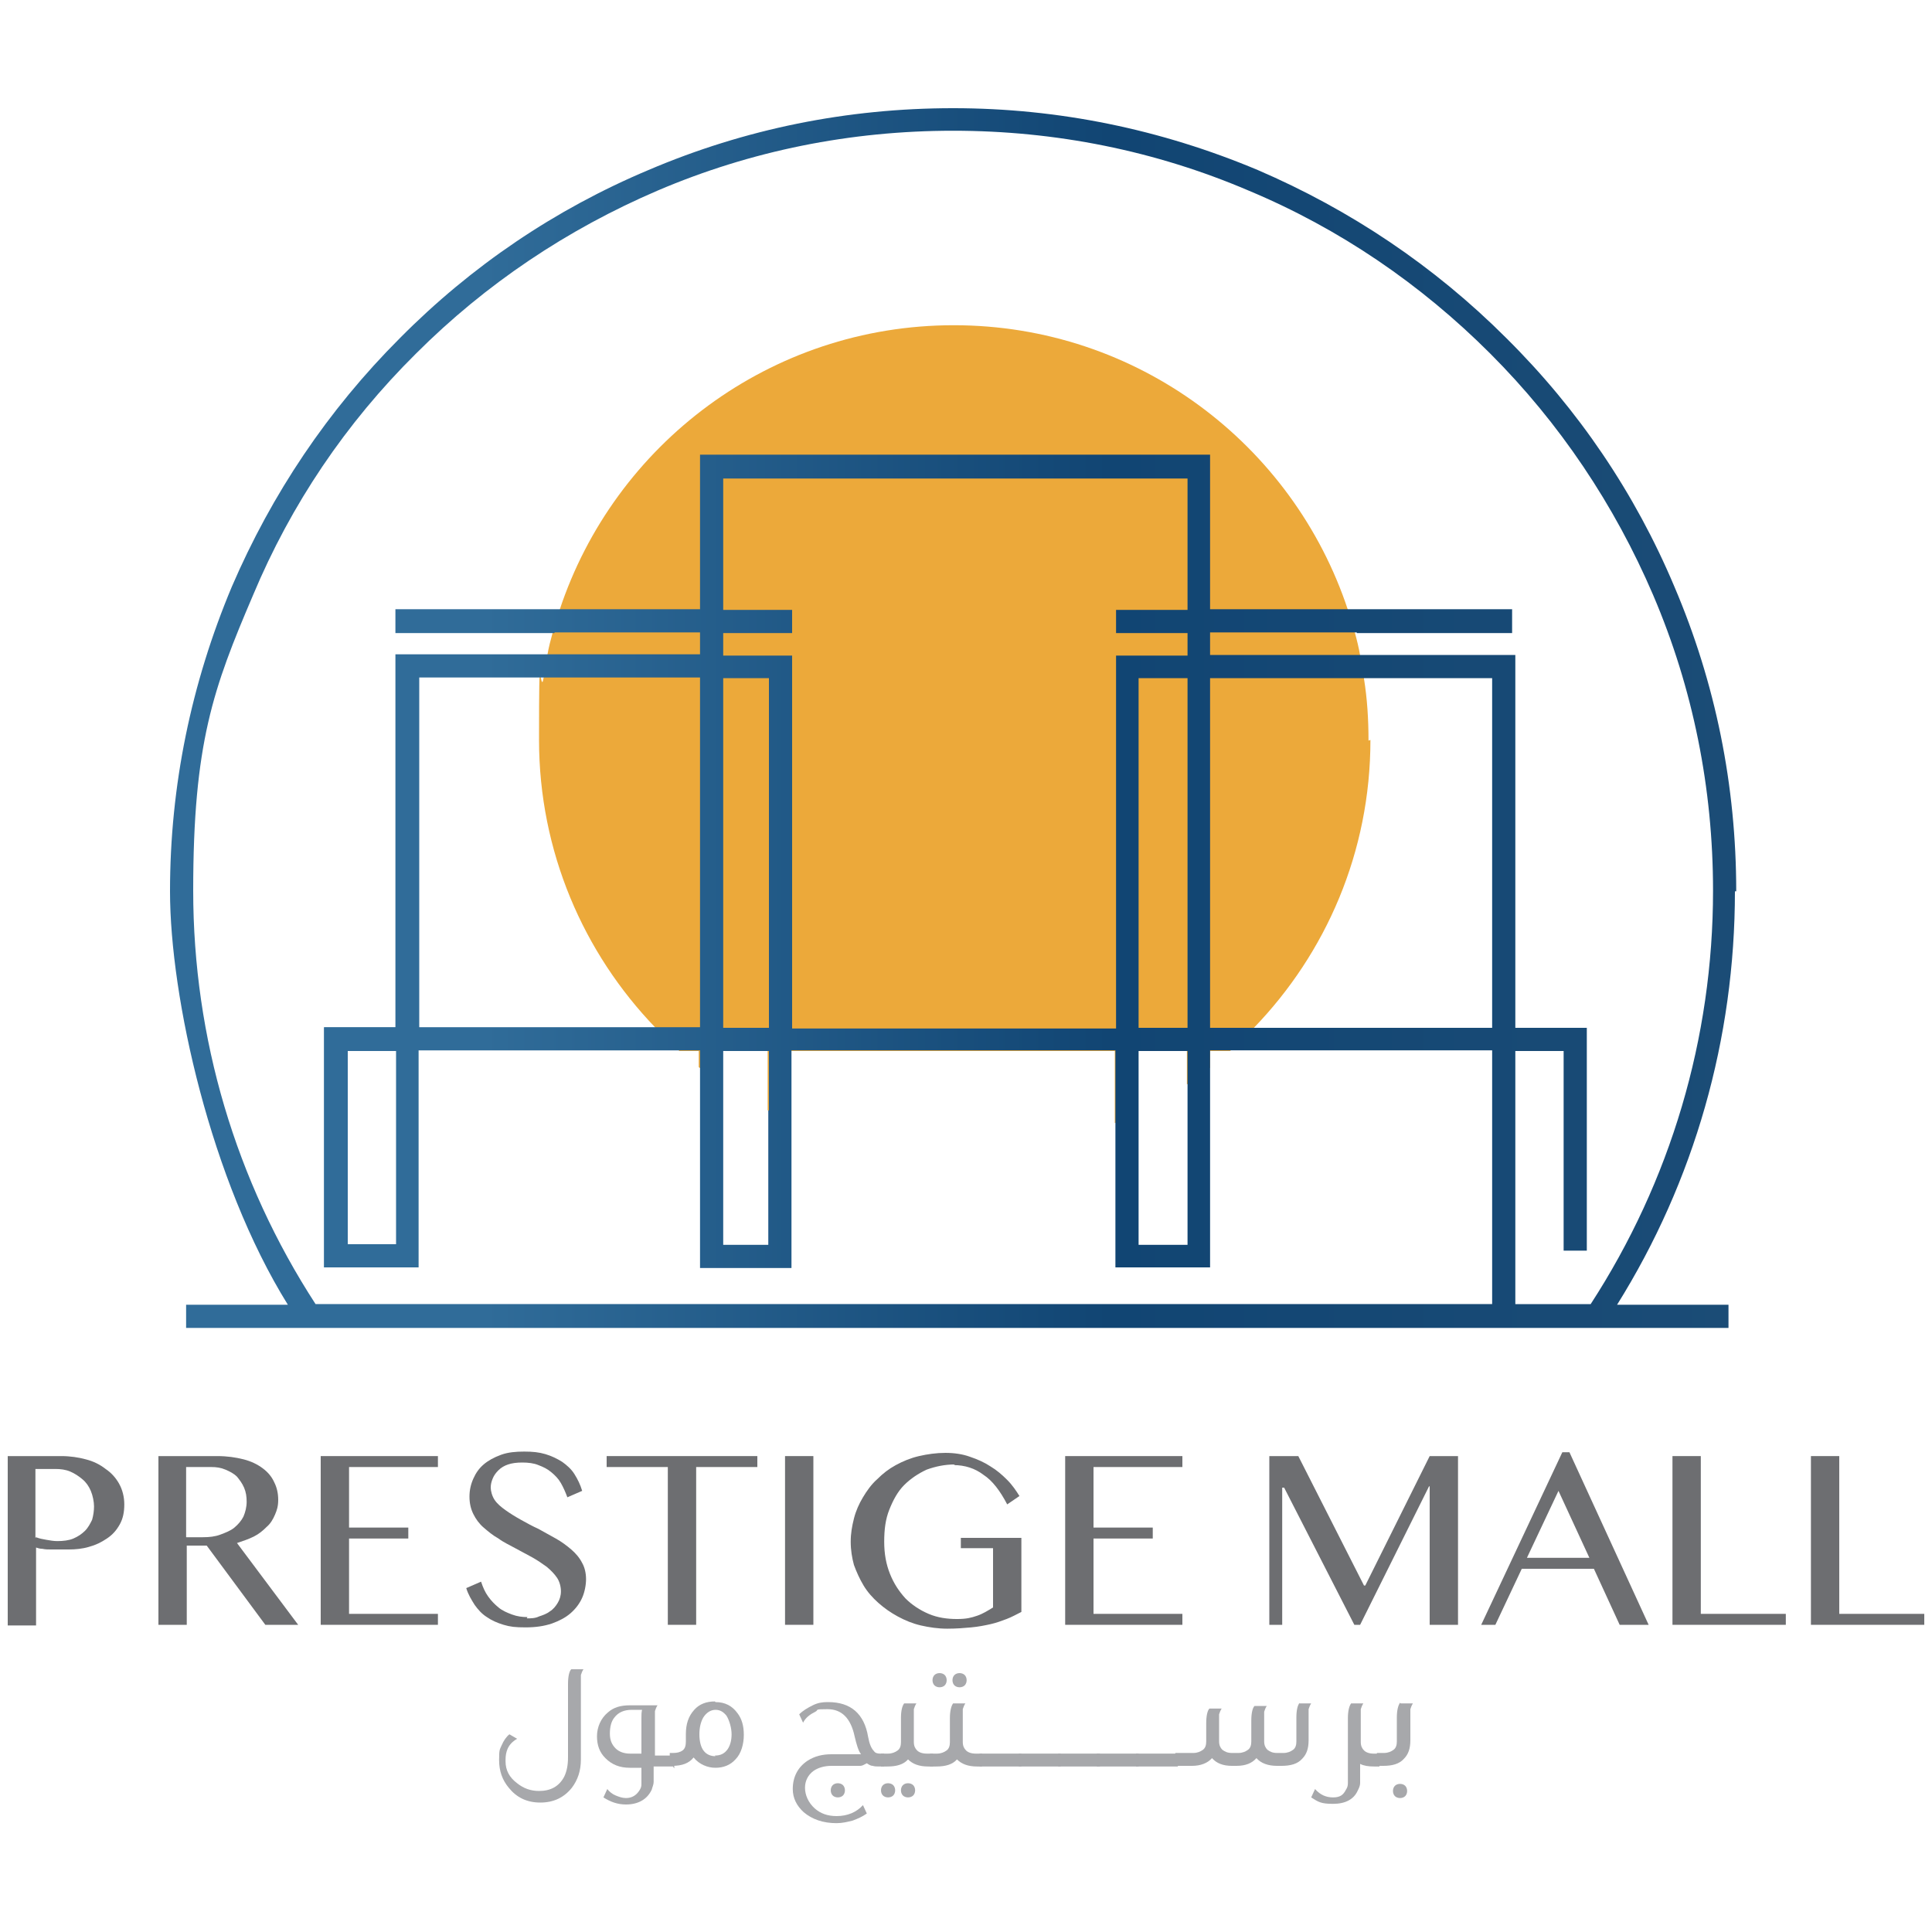 <?xml version="1.0" encoding="UTF-8"?>
<svg id="Layer_1" xmlns="http://www.w3.org/2000/svg" xmlns:xlink="http://www.w3.org/1999/xlink" version="1.1" viewBox="0 0 300 300">
  <!-- Generator: Adobe Illustrator 29.6.0, SVG Export Plug-In . SVG Version: 2.1.1 Build 207)  -->
  <defs>
    <style>
      .st0 {
        fill: #6d6e71;
      }

      .st1 {
        fill: url(#linear-gradient);
      }

      .st2 {
        fill: #eca93a;
      }

      .st3 {
        fill: #a7a8ab;
      }
    </style>
    <linearGradient id="linear-gradient" x1="26.5" y1="111.5" x2="269.6" y2="111.5" gradientUnits="userSpaceOnUse">
      <stop offset=".2" stop-color="#306c99"/>
      <stop offset=".6" stop-color="#114573"/>
      <stop offset="1" stop-color="#1b4c76"/>
    </linearGradient>
  </defs>
  <path class="st2" d="M212.8,114.9c0,17.4-6.9,33.1-18.1,44.7-1.2,1.2-2.4,2.4-3.7,3.6h-3.1v2.6c-1.2.9-2.3,1.8-3.6,2.6v-5.2h-7.6v9.6c-1.2.6-2.4,1.1-3.6,1.6v-11.2h-50.3v10.9c-1.2-.5-2.4-1.1-3.6-1.7v-9.2h-7.1v5.1c-1.2-.8-2.4-1.7-3.6-2.6v-2.5h-3c-1.3-1.1-2.5-2.3-3.7-3.6-11.2-11.6-18.1-27.4-18.1-44.7s.2-6.5.7-9.6c.2-1.2.4-2.4.6-3.6.2-1.2.5-2.3.8-3.4.3-1.2.7-2.4,1.1-3.6,8.5-25.7,32.7-44.2,61.2-44.2s52.7,18.5,61.2,44.2c.4,1.2.7,2.4,1.1,3.6.3,1.1.6,2.3.8,3.5.2,1.2.5,2.4.6,3.6.5,3.1.7,6.3.7,9.6Z"/>
  <g>
    <path class="st0" d="M1.2,226.1h8.3c1.4,0,2.7.2,3.8.5,1.2.3,2.2.8,3.1,1.5.9.6,1.6,1.4,2.1,2.3.5.9.8,2,.8,3.2s-.2,2.2-.7,3.1c-.5.9-1.1,1.6-2,2.2s-1.7,1-2.8,1.3c-1,.3-2.1.4-3.1.4s-.9,0-1.4,0c-.5,0-1,0-1.4,0s-.9,0-1.3-.1c-.4,0-.7-.1-1-.2v12.1H1.2v-26.2ZM5.6,238.7c.5.2,1,.3,1.6.4.6.1,1.1.2,1.7.2.9,0,1.8-.1,2.5-.4.7-.3,1.3-.7,1.8-1.2.5-.5.8-1.1,1.1-1.7.2-.7.3-1.4.3-2.1s-.2-1.7-.5-2.4c-.3-.7-.7-1.3-1.3-1.8s-1.2-.9-1.9-1.2-1.5-.4-2.3-.4h-3.1v10.7Z"/>
    <path class="st0" d="M24.6,226.1h9.1c1.6,0,2.9.2,4.1.5,1.2.3,2.2.8,3,1.4s1.4,1.3,1.8,2.2c.4.8.6,1.7.6,2.7s-.2,1.6-.5,2.3-.7,1.4-1.3,1.9c-.6.6-1.2,1.1-2,1.5s-1.7.7-2.6,1l9.5,12.7h-5.1l-9.1-12.3h-3.1v12.3h-4.4v-26.2ZM29,238.7h2.5c1,0,1.9-.1,2.7-.4.8-.3,1.6-.6,2.2-1.1.6-.5,1.1-1.1,1.4-1.7.3-.7.5-1.5.5-2.3s-.1-1.5-.4-2.2c-.3-.7-.7-1.2-1.1-1.7-.5-.5-1.1-.8-1.8-1.1-.7-.3-1.4-.4-2.2-.4h-3.9v10.9Z"/>
    <path class="st0" d="M68,226.1v1.7h-13.8v9.4h9.2v1.7h-9.2v11.7h13.8v1.7h-18.2v-26.2h18.2Z"/>
    <path class="st0" d="M81.8,251.3c.6,0,1.3,0,1.9-.3.6-.2,1.2-.4,1.7-.8.5-.3.9-.8,1.2-1.3.3-.5.5-1.1.5-1.8s-.2-1.5-.6-2.1c-.4-.6-1-1.2-1.6-1.7-.7-.5-1.4-1-2.3-1.5-.9-.5-1.7-.9-2.6-1.4-.9-.5-1.8-.9-2.6-1.5-.9-.5-1.6-1.1-2.3-1.7-.7-.6-1.2-1.3-1.6-2.1-.4-.8-.6-1.7-.6-2.7s.2-1.9.6-2.8.9-1.6,1.6-2.2c.7-.6,1.6-1.1,2.7-1.5,1.1-.4,2.3-.5,3.6-.5s2.3.1,3.3.4c1,.3,1.8.7,2.6,1.2.7.5,1.4,1.1,1.9,1.9s.9,1.6,1.2,2.6l-2.3,1c-.3-.8-.6-1.5-1-2.2-.4-.7-.9-1.2-1.5-1.7s-1.2-.8-2-1.1c-.7-.3-1.6-.4-2.5-.4s-1.6.1-2.2.3c-.6.2-1.1.5-1.5.9-.4.4-.7.8-.9,1.3-.2.5-.3.9-.3,1.4s.2,1.3.6,1.9c.4.6,1,1.1,1.7,1.6.7.5,1.5,1,2.4,1.5.9.5,1.8,1,2.7,1.4.9.5,1.8,1,2.7,1.5.9.5,1.7,1.1,2.4,1.7.7.6,1.3,1.3,1.7,2.1.4.7.6,1.6.6,2.5s-.2,2-.6,2.9c-.4.9-1,1.7-1.8,2.4-.8.7-1.8,1.2-2.9,1.6-1.2.4-2.5.6-4.1.6s-2.4-.1-3.4-.4c-1-.3-1.9-.7-2.6-1.2-.8-.5-1.4-1.2-1.9-1.9-.5-.8-1-1.6-1.3-2.6l2.3-1c.3.9.6,1.6,1.1,2.3.5.7,1,1.2,1.6,1.7.6.5,1.3.8,2.1,1.1.8.3,1.6.4,2.4.4Z"/>
    <path class="st0" d="M117.6,226.1v1.7h-9.5v24.5h-4.4v-24.5h-9.5v-1.7h23.4Z"/>
    <path class="st0" d="M121.9,226.1h4.4v26.2h-4.4v-26.2Z"/>
    <path class="st0" d="M148.3,227.4c-1.6,0-3,.3-4.4.8-1.3.6-2.5,1.4-3.5,2.4s-1.7,2.3-2.3,3.8-.8,3.1-.8,5,.3,3.5.9,5c.6,1.5,1.4,2.7,2.4,3.8,1,1,2.2,1.8,3.6,2.4,1.4.6,2.9.8,4.4.8s2.2-.2,3.1-.5c.9-.3,1.7-.8,2.5-1.3v-9.2h-5v-1.6h9.4v11.5c-.8.4-1.5.8-2.3,1.1-.8.3-1.6.6-2.5.8-.9.2-1.9.4-3,.5-1.1.1-2.3.2-3.7.2s-2.8-.2-4.1-.5c-1.3-.3-2.5-.8-3.6-1.4-1.1-.6-2.1-1.3-3-2.1-.9-.8-1.7-1.7-2.3-2.7-.6-1-1.1-2.1-1.5-3.2-.3-1.1-.5-2.3-.5-3.6s.2-2.4.5-3.6c.3-1.2.8-2.3,1.4-3.3.6-1,1.3-2,2.2-2.8.9-.9,1.8-1.6,2.9-2.2,1.1-.6,2.3-1.1,3.6-1.4,1.3-.3,2.7-.5,4.1-.5s2.7.2,3.8.6c1.2.4,2.3.9,3.2,1.5,1,.6,1.8,1.3,2.6,2.1.8.8,1.4,1.7,1.9,2.5l-1.9,1.3c-1.1-2.1-2.3-3.7-3.7-4.6-1.3-1-2.9-1.5-4.6-1.5Z"/>
    <path class="st0" d="M183.6,226.1v1.7h-13.8v9.4h9.2v1.7h-9.2v11.7h13.8v1.7h-18.2v-26.2h18.2Z"/>
    <path class="st0" d="M197.1,226.1h4.5l10.2,20.1h.2l10-20.1h4.4v26.2h-4.4v-21.5h-.1l-10.7,21.5h-.9l-10.9-21.3h-.3v21.3h-2v-26.2Z"/>
    <path class="st0" d="M243.7,225.5l12.3,26.8h-4.5l-4-8.7h-11.2l-4.1,8.7h-2.2l12.6-26.8h1.1ZM237.1,241.9h9.7l-4.8-10.4-4.9,10.4Z"/>
    <path class="st0" d="M259.7,226.1h4.4v24.5h13.2v1.7h-17.6v-26.2Z"/>
    <path class="st0" d="M281.2,226.1h4.4v24.5h13.2v1.7h-17.6v-26.2Z"/>
  </g>
  <g>
    <path class="st3" d="M88.7,259.2h1.9c-.2.3-.3.6-.4.9,0,.3,0,.8,0,1.4v11.7c0,1.8-.5,3.2-1.4,4.4-1.2,1.5-2.8,2.3-4.9,2.3s-3.7-.8-4.9-2.3c-1-1.2-1.5-2.6-1.5-4.3s.1-1.6.4-2.3c.3-.7.7-1.3,1.2-1.7l1.2.7c-.7.4-1.2.9-1.5,1.6-.2.5-.3,1-.3,1.7v.2c0,1.4.6,2.5,1.8,3.4,1,.8,2.1,1.2,3.4,1.2,1.8,0,3.1-.7,3.9-2.2.4-.8.6-1.8.6-3v-11.4c0-1.2.2-2,.5-2.3Z"/>
    <path class="st3" d="M104.5,274.3h-3v.4c0,.9,0,1.6,0,2,0,.4-.2.8-.3,1.2-.7,1.5-2.1,2.3-4,2.3-1.3,0-2.4-.4-3.5-1.1l.6-1.3c.3.4.8.8,1.3,1,.5.2,1,.4,1.6.4.9,0,1.6-.4,2.1-1.2.2-.3.3-.6.3-.9,0-.4,0-.9,0-1.6v-1h-1.8c-1.6,0-2.8-.5-3.8-1.5-.9-.9-1.3-2-1.3-3.4s.6-2.8,1.7-3.7c.9-.8,2-1.1,3.4-1.1h4.3c-.2.3-.3.6-.4.9,0,.3,0,.8,0,1.4v5.5h3v2ZM99.6,272.3v-5.5c0-.5,0-.9.1-1.3h-1.6c-1.2,0-2.1.4-2.7,1.2-.5.6-.7,1.5-.7,2.5s.3,1.7.9,2.3c.5.5,1.3.8,2.2.8h1.9Z"/>
    <path class="st3" d="M111.1,264.3c1.5,0,2.6.6,3.4,1.7.7.9,1,2,1,3.4s-.4,2.9-1.3,3.8c-.8.9-1.9,1.3-3.1,1.3s-2.5-.5-3.4-1.6c-.7.9-1.8,1.3-3.3,1.3h-.4v-2h.5c.6,0,1.1-.1,1.5-.4.4-.3.5-.8.5-1.4v-1.1h0c0-1.6.4-2.8,1.3-3.8.8-.9,1.9-1.3,3.2-1.3ZM111,272.6c.9,0,1.5-.3,2-1,.4-.6.6-1.4.6-2.3s-.3-2.1-.8-2.9c-.5-.6-1-.9-1.7-.9s-1.4.4-1.9,1.2c-.4.7-.6,1.6-.6,2.6s.2,2,.7,2.6c.4.5,1,.8,1.8.8Z"/>
    <path class="st3" d="M128.6,264.3c3.5,0,5.6,1.8,6.2,5.4.2,1.1.5,1.8.9,2.2.2.3.5.4,1,.4h.6v2h-.7c-.4,0-.8,0-1.1-.1-.3,0-.6-.2-.9-.4-.4.2-.7.4-1,.4-.3,0-.8,0-1.5,0h-3c-1.1,0-2.1.3-2.8.8-.8.6-1.3,1.5-1.3,2.6s.5,2.3,1.5,3.2c.9.8,2,1.2,3.4,1.2,1.7,0,3.1-.6,4.1-1.7l.6,1.3c-.7.5-1.4.8-2.2,1.1-.8.2-1.6.4-2.5.4-2.1,0-3.8-.6-5.1-1.7-1.1-1-1.7-2.2-1.7-3.6,0-1.9.8-3.4,2.3-4.4,1.1-.7,2.3-1,3.7-1h4.6c-.4-.5-.7-1.5-1-2.8-.6-2.8-2-4.2-4.2-4.2s-1.3.1-1.9.4c-.8.4-1.5.9-1.9,1.7l-.6-1.3c.6-.6,1.3-1,2.1-1.4s1.5-.5,2.3-.5ZM130.1,276.9c.3,0,.6.1.8.3.2.2.3.5.3.8s-.1.6-.3.8c-.2.2-.5.3-.8.3s-.6-.1-.8-.3c-.2-.2-.3-.5-.3-.8s.1-.6.3-.8c.2-.2.5-.3.8-.3Z"/>
    <path class="st3" d="M137.9,276.9c.3,0,.6.1.8.3s.3.5.3.8-.1.6-.3.8c-.2.2-.5.3-.8.3s-.6-.1-.8-.3c-.2-.2-.3-.5-.3-.8s.1-.6.3-.8c.2-.2.5-.3.8-.3ZM144.9,272.3v2h-.8c-1.4,0-2.4-.4-3.1-1.1-.7.8-1.8,1.1-3.2,1.1h-1v-2h1.1c.6,0,1.1-.2,1.5-.5.4-.3.5-.8.5-1.3v-3.7c0-1.2.2-1.9.5-2.3h1.9c-.2.3-.3.6-.4.9,0,.3,0,.8,0,1.4v3.4h0v.3c0,.6.2,1,.5,1.3.3.3.8.5,1.5.5h.9ZM141,276.9c.3,0,.6.1.8.3s.3.5.3.8-.1.6-.3.8c-.2.2-.5.3-.8.3s-.6-.1-.8-.3c-.2-.2-.3-.5-.3-.8s.1-.6.3-.8c.2-.2.5-.3.8-.3Z"/>
    <path class="st3" d="M152.5,272.3v2h-.8c-1.4,0-2.4-.4-3.1-1.1-.7.8-1.8,1.1-3.2,1.1h-1v-2h1.1c.6,0,1.1-.2,1.5-.5.4-.3.5-.8.5-1.3v-3.7c0-1.1.2-1.9.5-2.3h1.9c-.2.3-.3.6-.4.9,0,.3,0,.8,0,1.4v3.4h0v.3c0,.6.2,1,.5,1.3.3.3.8.5,1.5.5h.9ZM145.9,262c-.3,0-.6-.1-.8-.3-.2-.2-.3-.5-.3-.8s.1-.6.3-.8c.2-.2.5-.3.8-.3s.6.1.8.3c.2.2.3.5.3.8s-.1.6-.3.8-.5.3-.8.3ZM149,262c-.3,0-.6-.1-.8-.3-.2-.2-.3-.5-.3-.8s.1-.6.3-.8c.2-.2.5-.3.8-.3s.6.1.8.3c.2.2.3.5.3.8s-.1.6-.3.8c-.2.2-.5.3-.8.3Z"/>
    <path class="st3" d="M152.1,272.3h6.5v2h-6.5v-2Z"/>
    <path class="st3" d="M158.2,272.3h6.5v2h-6.5v-2Z"/>
    <path class="st3" d="M164.3,272.3h6.5v2h-6.5v-2Z"/>
    <path class="st3" d="M170.3,272.3h6.5v2h-6.5v-2Z"/>
    <path class="st3" d="M176.4,272.3h6.5v2h-6.5v-2Z"/>
    <path class="st3" d="M201.7,264.5h1.9c-.2.3-.3.6-.4.9,0,.3,0,.8,0,1.4v3.4c0,1.3-.3,2.2-1,2.9-.7.8-1.8,1.1-3.2,1.1h-.7c-1.4,0-2.5-.4-3.2-1.2-.7.8-1.7,1.2-3.1,1.2h-.7c-1.4,0-2.4-.4-3.1-1.2-.7.8-1.8,1.2-3.1,1.2h-2.6v-2h2.8c.6,0,1.1-.2,1.5-.5.4-.3.5-.8.5-1.3v-2.8c0-1.2.2-2,.5-2.3h1.9c-.2.3-.3.6-.4.9,0,.3,0,.8,0,1.4v2.8c0,.6.2,1,.5,1.3.4.3.8.5,1.5.5h1c.6,0,1.1-.2,1.5-.5.4-.3.5-.8.5-1.3v-3.2c0-1.2.2-2,.5-2.3h1.9c-.2.3-.3.6-.4.9,0,.3,0,.8,0,1.4v3.2c0,.6.2,1,.5,1.3.4.3.8.5,1.5.5h1c.6,0,1.1-.2,1.5-.5.4-.3.5-.8.5-1.3v-3.7c0-1.2.2-1.9.5-2.3Z"/>
    <path class="st3" d="M214.2,272.3v2h-.8c-.9,0-1.6-.1-2.2-.4v1.1c0,.8,0,1.5,0,1.9,0,.4-.2.8-.4,1.2-.6,1.3-1.9,2-3.8,2s-2.3-.3-3.4-1l.6-1.3c.8.9,1.7,1.3,2.8,1.3s1.6-.4,2-1.2c.2-.3.3-.6.3-1,0-.4,0-1,0-1.9v-4.4s0-.4,0-.4v-3.4c0-1.1.2-1.9.5-2.3h1.9c-.2.3-.3.6-.4.9,0,.3,0,.8,0,1.4v3.7c0,.6.2,1,.5,1.3.3.3.8.5,1.5.5h.9Z"/>
    <path class="st3" d="M217.5,264.5h1.9c-.2.3-.3.6-.4.9,0,.3,0,.8,0,1.4v3.4c0,1.3-.3,2.2-1,2.9-.7.8-1.8,1.1-3.2,1.1h-1v-2h1.1c.6,0,1.1-.2,1.5-.5.4-.3.5-.8.5-1.3v-3.7c0-1.1.2-1.9.5-2.3ZM217.4,279.2c-.3,0-.6-.1-.8-.3-.2-.2-.3-.5-.3-.8s.1-.6.3-.8c.2-.2.5-.3.8-.3s.6.1.8.3.3.5.3.8-.1.6-.3.8c-.2.2-.5.3-.8.3Z"/>
  </g>
  <path class="st1" d="M209.6,94.7c.4,1.2.7,2.4,1.1,3.6h24.1v-3.6h-25.2ZM102,159.6h-37v-54.4h19.6c.2-1.2.4-2.4.6-3.6h-23.8s0,57.9,0,57.9h-11.1v37.3h14.6v-33.7h40.7c-1.3-1.1-2.5-2.3-3.7-3.6ZM61.5,193.2h-7.5s0-30.1,0-30.1h7.5v30.1ZM61.4,94.7v3.6h24.7c.3-1.2.7-2.4,1.1-3.6h-25.8ZM209.6,94.7c.4,1.2.7,2.4,1.1,3.6h24.1v-3.6h-25.2ZM102,159.6h-37v-54.4h19.6c.2-1.2.4-2.4.6-3.6h-23.8s0,57.9,0,57.9h-11.1v37.3h14.6v-33.7h40.7c-1.3-1.1-2.5-2.3-3.7-3.6ZM61.5,193.2h-7.5s0-30.1,0-30.1h7.5v30.1ZM61.4,94.7v3.6h24.7c.3-1.2.7-2.4,1.1-3.6h-25.8ZM209.6,94.7c.4,1.2.7,2.4,1.1,3.6h24.1v-3.6h-25.2ZM119.4,193.3h-7.1v-25c-1.2-.8-2.4-1.7-3.6-2.6v31.2h14.2v-22.8c-1.2-.5-2.4-1.1-3.6-1.7v20.9ZM102,159.6h-37v-54.4h19.6c.2-1.2.4-2.4.6-3.6h-23.8s0,57.9,0,57.9h-11.1v37.3h14.6v-33.7h40.7c-1.3-1.1-2.5-2.3-3.7-3.6ZM61.5,193.2h-7.5s0-30.1,0-30.1h7.5v30.1ZM87.2,94.7h-25.8v3.6h24.7c.3-1.2.7-2.4,1.1-3.6ZM269.6,138.4c0-16.4-3.2-32.3-9.6-47.3-6.1-14.5-14.9-27.5-26.1-38.6-11.2-11.2-24.2-19.9-38.6-26.1-15-6.3-30.9-9.6-47.3-9.6s-32.3,3.2-47.3,9.6c-14.5,6.1-27.5,14.9-38.6,26.1-11.2,11.2-19.9,24.2-26.1,38.6-6.3,15-9.6,30.9-9.6,47.3s6.3,44.9,18.3,64.2h-15.8v3.6h239.5v-3.6h-17.3c12-19.2,18.3-41.3,18.3-64.2ZM231.7,159.6h-43.8v-54.3h43.8v54.3ZM235.3,202.6v-39.4h7.5v31h3.6v-34.6h-11.1v-57.9h-47.4v-3.5h46.9v-3.6h-46.9v-24h-79.2v24h-47.3v3.6h47.3v3.4h-23.4s-23.8,0-23.8,0v57.9h-11.1v37.3h14.6v-33.7h43.7v33.7h14.2v-22.8s0-10.9,0-10.9h50.3v33.7h14.7v-33.7h43.8v39.4H49c-12.4-19.1-19-41.3-19-64.2s3.1-31.4,9.3-45.9c5.9-14.1,14.4-26.7,25.3-37.5,10.8-10.8,23.5-19.3,37.5-25.3,14.5-6.2,30-9.3,45.9-9.3s31.4,3.1,45.9,9.3c14.1,5.9,26.7,14.5,37.5,25.3,10.8,10.8,19.3,23.5,25.3,37.5,6.2,14.5,9.3,30,9.3,45.9,0,22.9-6.6,45.1-19,64.2h-11.7ZM176.8,163.2h7.6v30.1h-7.6v-30.1ZM176.8,159.6v-54.3h7.6v54.3h-7.6ZM184.4,94.7h-11.1v3.6h11.1v3.5h-11.1v57.9h-50.3v-57.9s-10.7,0-10.7,0v-3.5h10.7v-3.6h-10.7v-20.4h72.1v20.4ZM65.1,159.6v-54.4h19.6s24,0,24,0v54.3h-43.7ZM112.3,163.2h7.1v30.1h-7.1v-30.1ZM119.4,159.6h-7.1v-54.3s7.1,0,7.1,0v54.3ZM61.5,163.2v30.1h-7.5s0-30.1,0-30.1h7.5ZM61.4,94.7v3.6h24.7c.3-1.2.7-2.4,1.1-3.6h-25.8ZM102,159.6h-37v-54.4h19.6c.2-1.2.4-2.4.6-3.6h-23.8s0,57.9,0,57.9h-11.1v37.3h14.6v-33.7h40.7c-1.3-1.1-2.5-2.3-3.7-3.6ZM61.5,193.2h-7.5s0-30.1,0-30.1h7.5v30.1ZM209.6,94.7c.4,1.2.7,2.4,1.1,3.6h24.1v-3.6h-25.2ZM61.4,94.7v3.6h24.7c.3-1.2.7-2.4,1.1-3.6h-25.8ZM102,159.6h-37v-54.4h19.6c.2-1.2.4-2.4.6-3.6h-23.8s0,57.9,0,57.9h-11.1v37.3h14.6v-33.7h40.7c-1.3-1.1-2.5-2.3-3.7-3.6ZM61.5,193.2h-7.5s0-30.1,0-30.1h7.5v30.1ZM209.6,94.7c.4,1.2.7,2.4,1.1,3.6h24.1v-3.6h-25.2Z"/>
</svg>